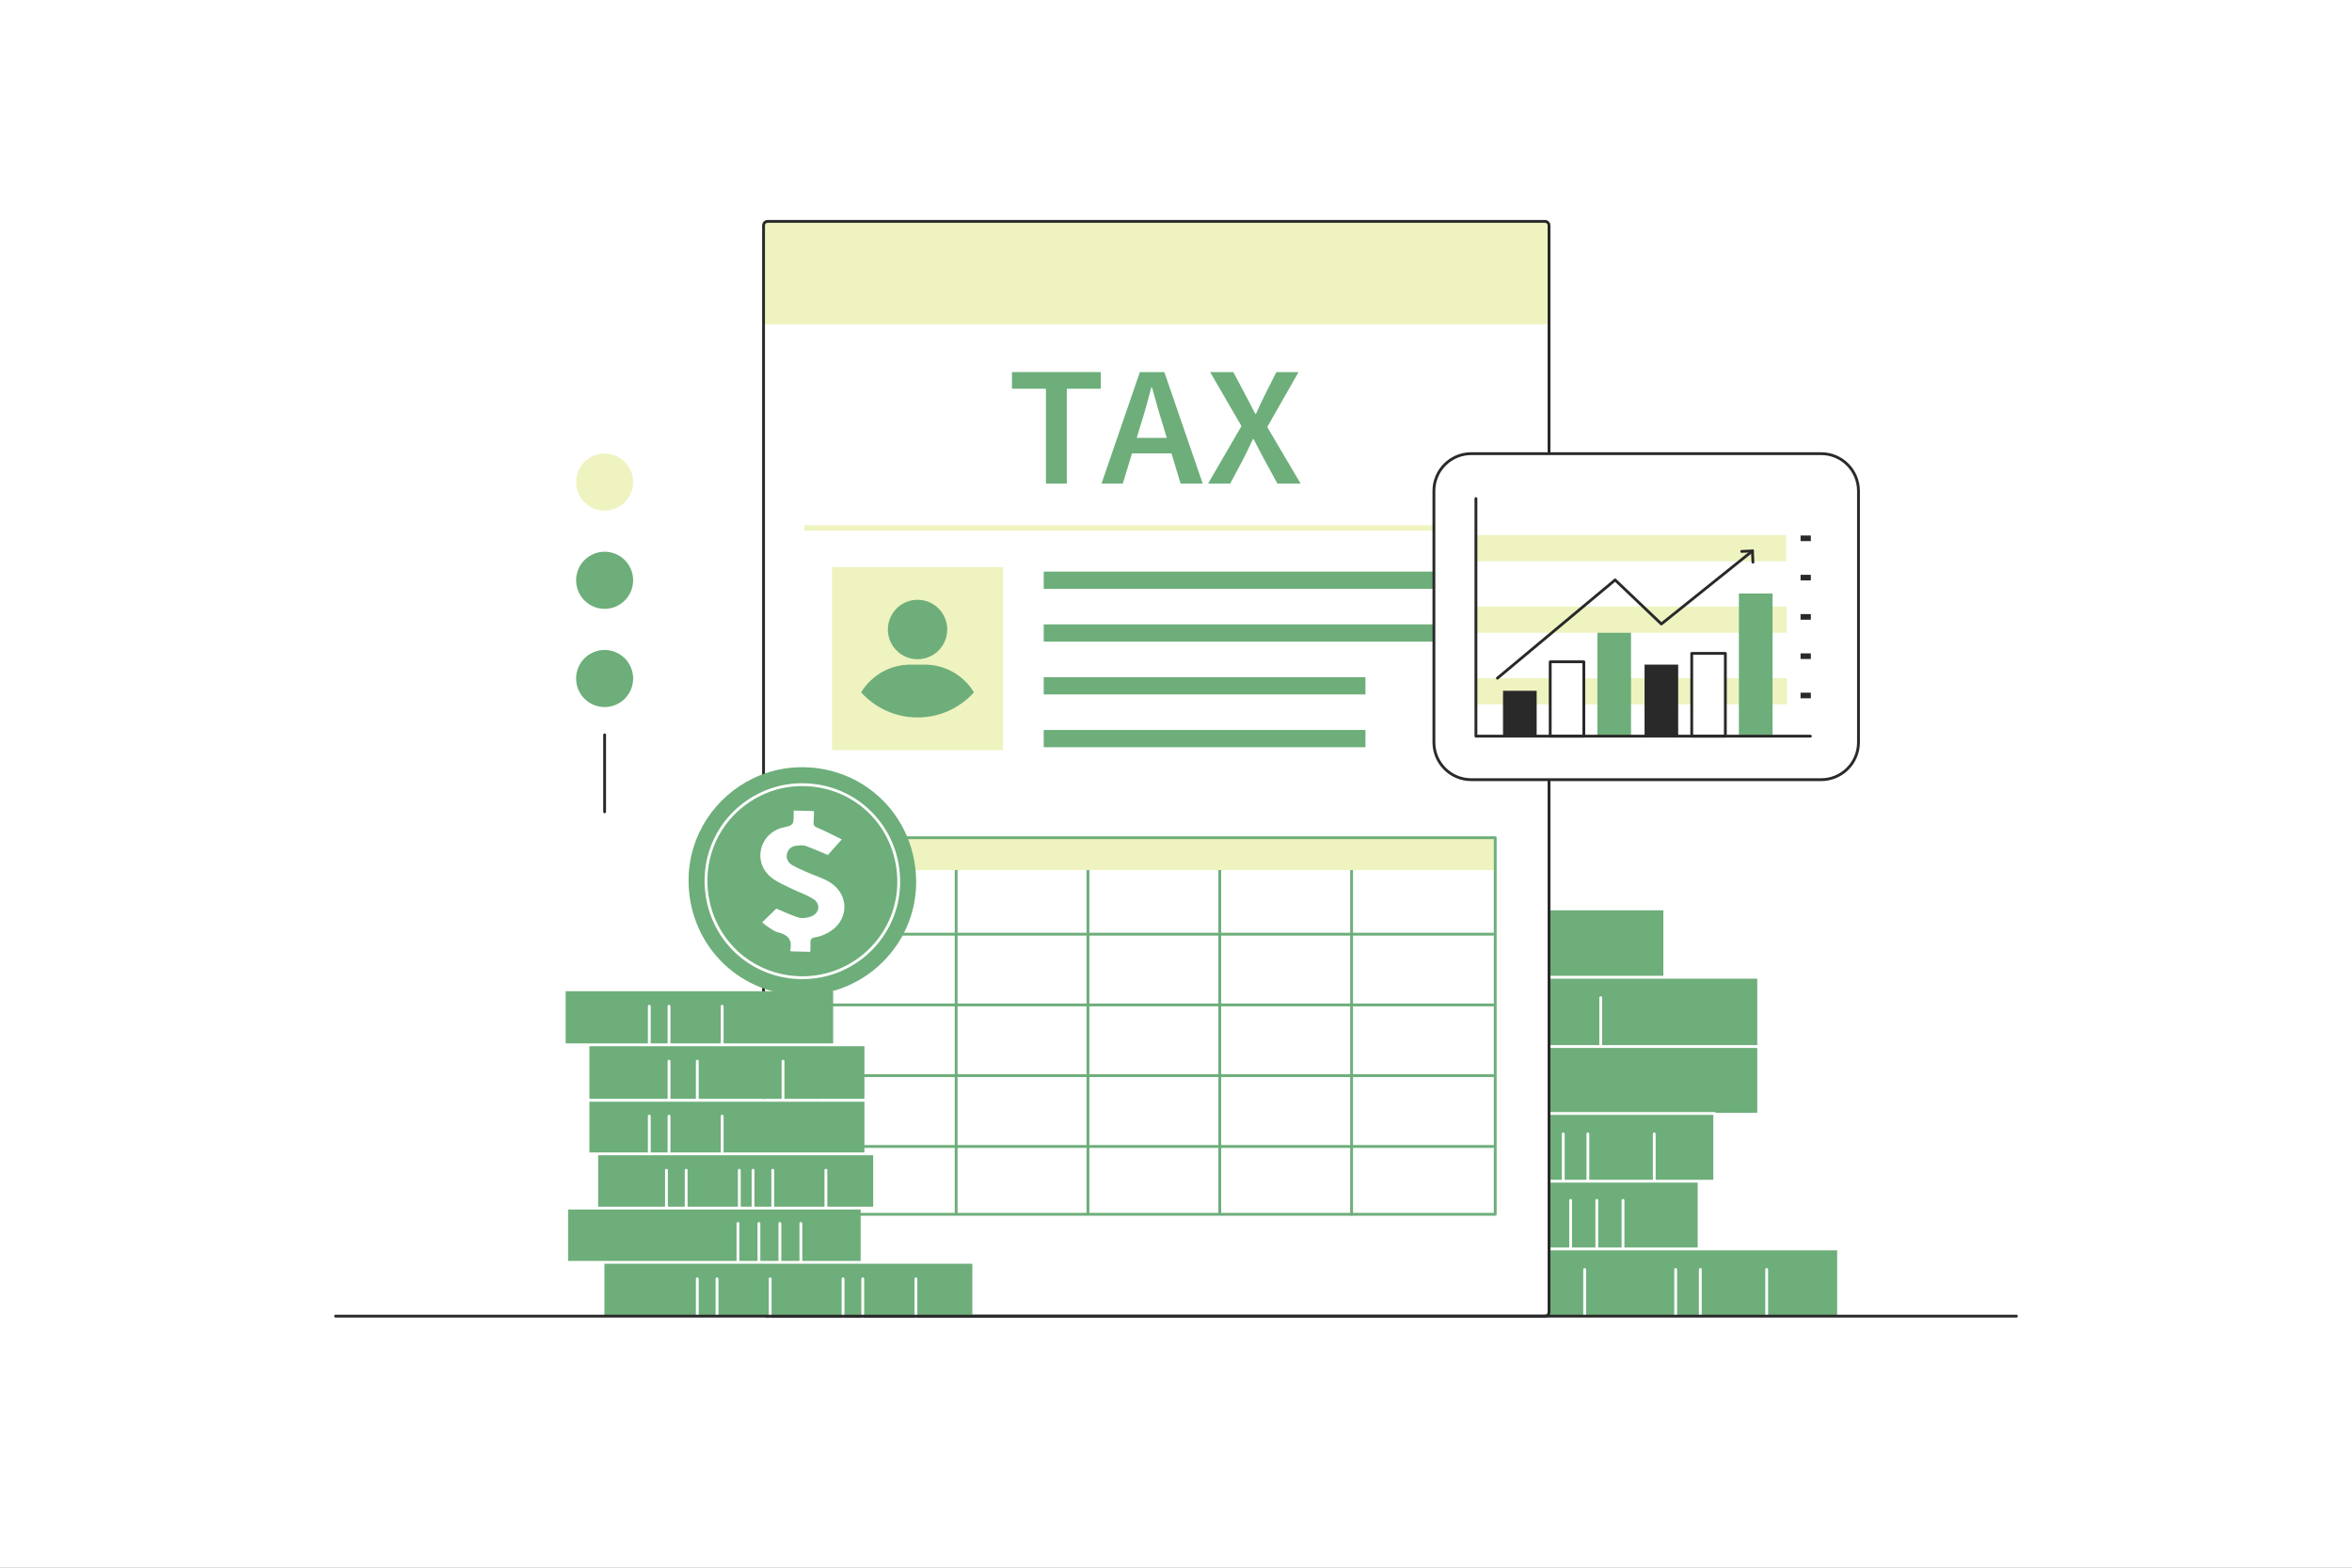 <svg width="270" height="180" viewBox="0 0 270 180" fill="none" xmlns="http://www.w3.org/2000/svg">
<rect x="0" y="0" width="270" height="180" fill="#808080" stroke="none"/>
<g clip-path="url(#clip0_196_5280)">
<path d="M270 0H0V180H270V0Z" fill="white"/>
<path d="M190.945 104.521H152.59V112.24H190.945V104.521Z" fill="#6DAE7A"/>
<path d="M201.725 112.297H162.295V120.016H201.725V112.297Z" fill="#6DAE7A"/>
<path d="M201.725 120.052H162.295V127.771H201.725V120.052Z" fill="#6DAE7A"/>
<path d="M196.68 127.848H157.25V135.567H196.68V127.848Z" fill="#6DAE7A"/>
<path d="M194.888 135.623H152.942V143.342H194.888V135.623Z" fill="#6DAE7A"/>
<path d="M197.576 143.399H158.146V151.118H197.576V143.399Z" fill="#6DAE7A"/>
<path d="M210.898 143.399H178.375V151.118H210.898V143.399Z" fill="#6DAE7A"/>
<path d="M167.41 120.072C167.32 120.072 167.248 119.999 167.248 119.91V114.554C167.248 114.465 167.32 114.392 167.41 114.392C167.499 114.392 167.572 114.465 167.572 114.554V119.91C167.572 119.999 167.499 120.072 167.41 120.072Z" fill="white"/>
<path d="M171.466 120.072C171.377 120.072 171.304 119.999 171.304 119.91V114.554C171.304 114.465 171.377 114.392 171.466 114.392C171.555 114.392 171.628 114.465 171.628 114.554V119.91C171.628 119.999 171.555 120.072 171.466 120.072Z" fill="white"/>
<path d="M183.757 120.072C183.668 120.072 183.595 119.999 183.595 119.91V114.554C183.595 114.465 183.668 114.392 183.757 114.392C183.846 114.392 183.919 114.465 183.919 114.554V119.91C183.919 119.999 183.846 120.072 183.757 120.072Z" fill="white"/>
<path d="M164.583 112.193C164.493 112.193 164.421 112.12 164.421 112.031V106.675C164.421 106.586 164.493 106.513 164.583 106.513C164.672 106.513 164.745 106.586 164.745 106.675V112.031C164.745 112.12 164.672 112.193 164.583 112.193Z" fill="white"/>
<path d="M167.41 112.193C167.32 112.193 167.248 112.12 167.248 112.031V106.675C167.248 106.586 167.32 106.513 167.41 106.513C167.499 106.513 167.572 106.586 167.572 106.675V112.031C167.572 112.12 167.499 112.193 167.41 112.193Z" fill="white"/>
<path d="M175.03 112.193C174.941 112.193 174.868 112.12 174.868 112.031V106.675C174.868 106.586 174.941 106.513 175.03 106.513C175.12 106.513 175.192 106.586 175.192 106.675V112.031C175.192 112.12 175.12 112.193 175.03 112.193Z" fill="white"/>
<path d="M164.583 127.951C164.493 127.951 164.421 127.878 164.421 127.789V122.433C164.421 122.344 164.493 122.271 164.583 122.271C164.672 122.271 164.745 122.344 164.745 122.433V127.789C164.745 127.878 164.672 127.951 164.583 127.951Z" fill="white"/>
<path d="M167.41 127.951C167.32 127.951 167.248 127.878 167.248 127.789V122.433C167.248 122.344 167.32 122.271 167.41 122.271C167.499 122.271 167.572 122.344 167.572 122.433V127.789C167.572 127.878 167.499 127.951 167.41 127.951Z" fill="white"/>
<path d="M175.03 127.951C174.941 127.951 174.868 127.878 174.868 127.789V122.433C174.868 122.344 174.941 122.271 175.03 122.271C175.12 122.271 175.192 122.344 175.192 122.433V127.789C175.192 127.878 175.12 127.951 175.03 127.951Z" fill="white"/>
<path d="M192.361 151.28C192.272 151.28 192.199 151.207 192.199 151.118V145.763C192.199 145.673 192.272 145.6 192.361 145.6C192.45 145.6 192.523 145.673 192.523 145.763V151.118C192.523 151.207 192.45 151.28 192.361 151.28Z" fill="white"/>
<path d="M195.188 151.28C195.098 151.28 195.026 151.207 195.026 151.118V145.763C195.026 145.673 195.098 145.6 195.188 145.6C195.277 145.6 195.35 145.673 195.35 145.763V151.118C195.35 151.207 195.277 151.28 195.188 151.28Z" fill="white"/>
<path d="M202.808 151.28C202.719 151.28 202.646 151.207 202.646 151.118V145.763C202.646 145.673 202.719 145.6 202.808 145.6C202.898 145.6 202.97 145.673 202.97 145.763V151.118C202.97 151.207 202.898 151.28 202.808 151.28Z" fill="white"/>
<path d="M171.466 151.28C171.377 151.28 171.304 151.207 171.304 151.118V145.763C171.304 145.673 171.377 145.6 171.466 145.6C171.555 145.6 171.628 145.673 171.628 145.763V151.118C171.628 151.207 171.555 151.28 171.466 151.28Z" fill="white"/>
<path d="M174.293 151.28C174.203 151.28 174.131 151.207 174.131 151.118V145.763C174.131 145.673 174.203 145.6 174.293 145.6C174.382 145.6 174.455 145.673 174.455 145.763V151.118C174.455 151.207 174.382 151.28 174.293 151.28Z" fill="white"/>
<path d="M181.913 151.28C181.824 151.28 181.751 151.207 181.751 151.118V145.763C181.751 145.673 181.824 145.6 181.913 145.6C182.003 145.6 182.075 145.673 182.075 145.763V151.118C182.075 151.207 182.003 151.28 181.913 151.28Z" fill="white"/>
<path d="M179.455 135.707C179.366 135.707 179.293 135.634 179.293 135.544V130.189C179.293 130.1 179.366 130.027 179.455 130.027C179.545 130.027 179.617 130.1 179.617 130.189V135.544C179.617 135.634 179.545 135.707 179.455 135.707Z" fill="white"/>
<path d="M182.282 135.707C182.193 135.707 182.12 135.634 182.12 135.544V130.189C182.12 130.1 182.193 130.027 182.282 130.027C182.372 130.027 182.444 130.1 182.444 130.189V135.544C182.444 135.634 182.372 135.707 182.282 135.707Z" fill="white"/>
<path d="M189.903 135.707C189.813 135.707 189.741 135.634 189.741 135.544V130.189C189.741 130.1 189.813 130.027 189.903 130.027C189.992 130.027 190.065 130.1 190.065 130.189V135.544C190.065 135.634 189.992 135.707 189.903 135.707Z" fill="white"/>
<path d="M167.041 135.707C166.951 135.707 166.879 135.634 166.879 135.544V130.189C166.879 130.1 166.951 130.027 167.041 130.027C167.13 130.027 167.203 130.1 167.203 130.189V135.544C167.203 135.634 167.13 135.707 167.041 135.707Z" fill="white"/>
<path d="M169.868 135.707C169.779 135.707 169.706 135.634 169.706 135.544V130.189C169.706 130.1 169.779 130.027 169.868 130.027C169.957 130.027 170.03 130.1 170.03 130.189V135.544C170.03 135.634 169.957 135.707 169.868 135.707Z" fill="white"/>
<path d="M177.488 135.707C177.399 135.707 177.326 135.634 177.326 135.544V130.189C177.326 130.1 177.399 130.027 177.488 130.027C177.578 130.027 177.65 130.1 177.65 130.189V135.544C177.65 135.634 177.578 135.707 177.488 135.707Z" fill="white"/>
<path d="M183.308 143.34C183.219 143.34 183.146 143.267 183.146 143.177V137.822C183.146 137.732 183.219 137.66 183.308 137.66C183.398 137.66 183.47 137.732 183.47 137.822V143.177C183.47 143.267 183.398 143.34 183.308 143.34Z" fill="white"/>
<path d="M186.316 143.34C186.226 143.34 186.154 143.267 186.154 143.177V137.822C186.154 137.732 186.226 137.66 186.316 137.66C186.405 137.66 186.478 137.732 186.478 137.822V143.177C186.478 143.267 186.405 143.34 186.316 143.34Z" fill="white"/>
<path d="M177.294 143.34C177.204 143.34 177.132 143.267 177.132 143.177V137.822C177.132 137.732 177.204 137.66 177.294 137.66C177.383 137.66 177.456 137.732 177.456 137.822V143.177C177.456 143.267 177.383 143.34 177.294 143.34Z" fill="white"/>
<path d="M180.301 143.34C180.212 143.34 180.139 143.267 180.139 143.177V137.822C180.139 137.732 180.212 137.66 180.301 137.66C180.391 137.66 180.463 137.732 180.463 137.822V143.177C180.463 143.267 180.391 143.34 180.301 143.34Z" fill="white"/>
<path d="M201.853 120.326H162.005C161.916 120.326 161.843 120.254 161.843 120.164C161.843 120.074 161.916 120.002 162.005 120.002H201.853C201.942 120.002 202.015 120.074 202.015 120.164C202.015 120.254 201.942 120.326 201.853 120.326Z" fill="white"/>
<path d="M196.82 128.01H155.821C155.732 128.01 155.659 127.937 155.659 127.848C155.659 127.758 155.732 127.685 155.821 127.685H196.82C196.909 127.685 196.982 127.758 196.982 127.848C196.982 127.937 196.909 128.01 196.82 128.01Z" fill="white"/>
<path d="M196.82 135.785H152.543C152.453 135.785 152.381 135.713 152.381 135.623C152.381 135.534 152.453 135.461 152.543 135.461H196.82C196.91 135.461 196.982 135.534 196.982 135.623C196.982 135.713 196.91 135.785 196.82 135.785Z" fill="white"/>
<path d="M211.331 143.561H152.543C152.453 143.561 152.381 143.488 152.381 143.399C152.381 143.309 152.453 143.236 152.543 143.236H211.331C211.42 143.236 211.493 143.309 211.493 143.399C211.493 143.488 211.42 143.561 211.331 143.561Z" fill="white"/>
<path d="M201.853 112.367H158.838C158.749 112.367 158.676 112.294 158.676 112.205C158.676 112.115 158.749 112.042 158.838 112.042H201.853C201.942 112.042 202.015 112.115 202.015 112.205C202.015 112.294 201.942 112.367 201.853 112.367Z" fill="white"/>
<path d="M177.365 25.421H88.11C87.858 25.421 87.653 25.626 87.653 25.878V150.66C87.653 150.913 87.858 151.118 88.11 151.118H177.365C177.618 151.118 177.823 150.913 177.823 150.66V25.878C177.823 25.626 177.618 25.421 177.365 25.421Z" fill="white"/>
<path d="M177.823 25.878V37.236H87.653V25.878C87.653 25.626 87.858 25.421 88.11 25.421H177.365C177.617 25.421 177.823 25.626 177.823 25.878Z" fill="#EFF3C0"/>
<path d="M120.069 44.633H116.169V42.722H126.365V44.633H122.465V55.526H120.069V44.633H120.069Z" fill="#6DAE7A"/>
<path d="M130.852 42.722H133.661L138.065 55.526H135.528L133.471 48.713C133.041 47.358 132.645 45.898 132.248 44.492H132.165C131.794 45.91 131.397 47.358 130.967 48.713L128.893 55.526H126.448L130.852 42.722ZM129.05 50.275H135.413V52.057H129.05V50.275Z" fill="#6DAE7A"/>
<path d="M142.515 48.924L138.92 42.722H141.581L143.085 45.565C143.407 46.152 143.696 46.747 144.101 47.523H144.184C144.522 46.747 144.795 46.152 145.093 45.565L146.522 42.722H149.067L145.473 49.034L149.306 55.526H146.646L144.993 52.503C144.646 51.853 144.308 51.203 143.911 50.42H143.828C143.473 51.203 143.151 51.853 142.829 52.503L141.226 55.526H138.681L142.515 48.924Z" fill="#6DAE7A"/>
<path d="M173.129 60.309H92.347V60.928H173.129V60.309Z" fill="#EFF3C0"/>
<path d="M115.151 65.106H95.511V86.138H115.151V65.106Z" fill="#EFF3C0"/>
<path d="M105.331 75.691C107.213 75.691 108.738 74.163 108.738 72.279C108.738 70.394 107.213 68.867 105.331 68.867C103.45 68.867 101.925 70.394 101.925 72.279C101.925 74.163 103.45 75.691 105.331 75.691Z" fill="#6DAE7A"/>
<path d="M111.805 79.496C110.208 81.266 107.9 82.378 105.332 82.378C102.764 82.378 100.452 81.264 98.857 79.494C99.132 79.04 99.46 78.623 99.833 78.249C100.971 77.11 102.52 76.383 104.24 76.316H104.242C104.33 76.312 104.418 76.31 104.506 76.31H106.158C106.246 76.31 106.334 76.312 106.422 76.316H106.424C108.705 76.406 110.689 77.656 111.805 79.496Z" fill="#6DAE7A"/>
<path d="M169.964 65.629H119.815V67.608H169.964V65.629Z" fill="#6DAE7A"/>
<path d="M169.964 71.691H119.815V73.671H169.964V71.691Z" fill="#6DAE7A"/>
<path d="M156.748 77.753H119.815V79.733H156.748V77.753Z" fill="#6DAE7A"/>
<path d="M156.748 83.815H119.815V85.795H156.748V83.815Z" fill="#6DAE7A"/>
<path d="M109.763 139.403C109.674 139.403 109.601 139.331 109.601 139.241V98.167C109.601 98.077 109.674 98.004 109.763 98.004C109.853 98.004 109.925 98.077 109.925 98.167V139.241C109.925 139.331 109.853 139.403 109.763 139.403Z" fill="#6DAE7A"/>
<path d="M171.399 107.422H94.014C93.925 107.422 93.852 107.349 93.852 107.26C93.852 107.17 93.925 107.098 94.014 107.098H171.399C171.489 107.098 171.561 107.17 171.561 107.26C171.561 107.349 171.489 107.422 171.399 107.422Z" fill="#6DAE7A"/>
<path d="M171.399 115.546H94.014C93.925 115.546 93.852 115.474 93.852 115.384C93.852 115.294 93.925 115.222 94.014 115.222H171.399C171.489 115.222 171.561 115.294 171.561 115.384C171.561 115.474 171.489 115.546 171.399 115.546Z" fill="#6DAE7A"/>
<path d="M171.399 123.67H94.014C93.925 123.67 93.852 123.598 93.852 123.508C93.852 123.419 93.925 123.346 94.014 123.346H171.399C171.489 123.346 171.561 123.419 171.561 123.508C171.561 123.598 171.489 123.67 171.399 123.67Z" fill="#6DAE7A"/>
<path d="M171.399 131.794H94.014C93.925 131.794 93.852 131.722 93.852 131.632C93.852 131.543 93.925 131.47 94.014 131.47H171.399C171.489 131.47 171.561 131.543 171.561 131.632C171.561 131.722 171.489 131.794 171.399 131.794Z" fill="#6DAE7A"/>
<path d="M124.894 139.465C124.805 139.465 124.732 139.392 124.732 139.303V98.228C124.732 98.139 124.805 98.066 124.894 98.066C124.984 98.066 125.056 98.139 125.056 98.228V139.303C125.056 139.392 124.984 139.465 124.894 139.465Z" fill="#6DAE7A"/>
<path d="M140.025 139.527C139.936 139.527 139.863 139.454 139.863 139.365V98.29C139.863 98.201 139.936 98.128 140.025 98.128C140.115 98.128 140.187 98.201 140.187 98.29V139.365C140.187 139.454 140.115 139.527 140.025 139.527Z" fill="#6DAE7A"/>
<path d="M155.157 139.589C155.067 139.589 154.995 139.516 154.995 139.426V98.352C154.995 98.263 155.067 98.19 155.157 98.19C155.246 98.19 155.319 98.263 155.319 98.352V139.426C155.319 139.516 155.246 139.589 155.157 139.589Z" fill="#6DAE7A"/>
<path d="M171.646 96.246H93.829V99.899H171.646V96.246Z" fill="#EFF3C0"/>
<path d="M177.365 151.28H88.11C87.769 151.28 87.491 151.002 87.491 150.66V25.878C87.491 25.537 87.769 25.258 88.11 25.258H177.365C177.707 25.258 177.984 25.537 177.984 25.878V150.66C177.984 151.002 177.707 151.28 177.365 151.28ZM88.11 25.583C87.947 25.583 87.815 25.716 87.815 25.878V150.66C87.815 150.823 87.947 150.956 88.11 150.956H177.365C177.528 150.956 177.66 150.823 177.66 150.66V25.878C177.66 25.716 177.528 25.583 177.365 25.583H88.11Z" fill="#292929"/>
<path d="M171.646 139.589H93.829C93.74 139.589 93.667 139.516 93.667 139.426V96.187C93.667 96.098 93.74 96.025 93.829 96.025H171.646C171.736 96.025 171.808 96.098 171.808 96.187V139.426C171.808 139.516 171.736 139.589 171.646 139.589ZM93.991 139.264H171.484V96.349H93.991V139.264Z" fill="#6DAE7A"/>
<path d="M95.644 113.812H64.936V119.992H95.644V113.812Z" fill="#6DAE7A"/>
<path d="M99.231 120.037H67.663V126.217H99.231V120.037Z" fill="#6DAE7A"/>
<path d="M99.231 126.246H67.663V132.426H99.231V126.246Z" fill="#6DAE7A"/>
<path d="M100.236 132.487H68.667V138.667H100.236V132.487Z" fill="#6DAE7A"/>
<path d="M98.8 138.712H65.218V144.893H98.8V138.712Z" fill="#6DAE7A"/>
<path d="M100.953 144.938H69.385V151.118H100.953V144.938Z" fill="#6DAE7A"/>
<path d="M111.619 144.938H85.58V151.118H111.619V144.938Z" fill="#6DAE7A"/>
<path d="M76.801 126.294C76.712 126.294 76.639 126.221 76.639 126.132V121.844C76.639 121.755 76.712 121.682 76.801 121.682C76.891 121.682 76.963 121.755 76.963 121.844V126.132C76.963 126.221 76.891 126.294 76.801 126.294Z" fill="white"/>
<path d="M80.049 126.294C79.959 126.294 79.887 126.221 79.887 126.132V121.844C79.887 121.755 79.959 121.682 80.049 121.682C80.138 121.682 80.211 121.755 80.211 121.844V126.132C80.211 126.221 80.138 126.294 80.049 126.294Z" fill="white"/>
<path d="M89.889 126.294C89.8 126.294 89.727 126.221 89.727 126.132V121.844C89.727 121.755 89.8 121.682 89.889 121.682C89.979 121.682 90.051 121.755 90.051 121.844V126.132C90.051 126.221 89.979 126.294 89.889 126.294Z" fill="white"/>
<path d="M74.538 119.986C74.448 119.986 74.376 119.913 74.376 119.824V115.536C74.376 115.447 74.448 115.374 74.538 115.374C74.627 115.374 74.7 115.447 74.7 115.536V119.824C74.7 119.913 74.627 119.986 74.538 119.986Z" fill="white"/>
<path d="M76.801 119.986C76.712 119.986 76.639 119.913 76.639 119.824V115.536C76.639 115.447 76.712 115.374 76.801 115.374C76.891 115.374 76.963 115.447 76.963 115.536V119.824C76.963 119.913 76.891 119.986 76.801 119.986Z" fill="white"/>
<path d="M82.903 119.986C82.813 119.986 82.741 119.913 82.741 119.824V115.536C82.741 115.447 82.813 115.374 82.903 115.374C82.992 115.374 83.065 115.447 83.065 115.536V119.824C83.065 119.913 82.992 119.986 82.903 119.986Z" fill="white"/>
<path d="M74.538 132.602C74.448 132.602 74.376 132.53 74.376 132.44V128.152C74.376 128.063 74.448 127.99 74.538 127.99C74.627 127.99 74.7 128.063 74.7 128.152V132.44C74.7 132.53 74.627 132.602 74.538 132.602Z" fill="white"/>
<path d="M76.801 132.602C76.712 132.602 76.639 132.53 76.639 132.44V128.152C76.639 128.063 76.712 127.99 76.801 127.99C76.891 127.99 76.963 128.063 76.963 128.152V132.44C76.963 132.53 76.891 132.602 76.801 132.602Z" fill="white"/>
<path d="M82.903 132.602C82.813 132.602 82.741 132.53 82.741 132.44V128.152C82.741 128.063 82.813 127.99 82.903 127.99C82.992 127.99 83.065 128.063 83.065 128.152V132.44C83.065 132.53 82.992 132.602 82.903 132.602Z" fill="white"/>
<path d="M96.778 151.28C96.688 151.28 96.616 151.207 96.616 151.118V146.83C96.616 146.741 96.688 146.668 96.778 146.668C96.867 146.668 96.94 146.741 96.94 146.83V151.118C96.94 151.207 96.867 151.28 96.778 151.28Z" fill="white"/>
<path d="M99.041 151.28C98.951 151.28 98.879 151.207 98.879 151.118V146.83C98.879 146.741 98.951 146.668 99.041 146.668C99.131 146.668 99.203 146.741 99.203 146.83V151.118C99.203 151.207 99.131 151.28 99.041 151.28Z" fill="white"/>
<path d="M105.142 151.28C105.053 151.28 104.98 151.207 104.98 151.118V146.83C104.98 146.741 105.053 146.668 105.142 146.668C105.232 146.668 105.304 146.741 105.304 146.83V151.118C105.304 151.207 105.232 151.28 105.142 151.28Z" fill="white"/>
<path d="M80.049 151.28C79.959 151.28 79.887 151.207 79.887 151.118V146.83C79.887 146.741 79.959 146.668 80.049 146.668C80.138 146.668 80.211 146.741 80.211 146.83V151.118C80.211 151.207 80.138 151.28 80.049 151.28Z" fill="white"/>
<path d="M82.312 151.28C82.223 151.28 82.15 151.207 82.15 151.118V146.83C82.15 146.741 82.223 146.668 82.312 146.668C82.402 146.668 82.474 146.741 82.474 146.83V151.118C82.474 151.207 82.402 151.28 82.312 151.28Z" fill="white"/>
<path d="M88.413 151.28C88.324 151.28 88.251 151.207 88.251 151.118V146.83C88.251 146.741 88.324 146.668 88.413 146.668C88.503 146.668 88.575 146.741 88.575 146.83V151.118C88.575 151.207 88.503 151.28 88.413 151.28Z" fill="white"/>
<path d="M86.445 138.812C86.356 138.812 86.283 138.739 86.283 138.649V134.362C86.283 134.272 86.356 134.2 86.445 134.2C86.535 134.2 86.607 134.272 86.607 134.362V138.649C86.607 138.739 86.535 138.812 86.445 138.812Z" fill="white"/>
<path d="M88.709 138.812C88.619 138.812 88.546 138.739 88.546 138.649V134.362C88.546 134.272 88.619 134.2 88.709 134.2C88.798 134.2 88.871 134.272 88.871 134.362V138.649C88.871 138.739 88.798 138.812 88.709 138.812Z" fill="white"/>
<path d="M94.81 138.812C94.72 138.812 94.648 138.739 94.648 138.649V134.362C94.648 134.272 94.72 134.2 94.81 134.2C94.899 134.2 94.972 134.272 94.972 134.362V138.649C94.972 138.739 94.899 138.812 94.81 138.812Z" fill="white"/>
<path d="M76.506 138.812C76.417 138.812 76.344 138.739 76.344 138.649V134.362C76.344 134.272 76.417 134.2 76.506 134.2C76.596 134.2 76.668 134.272 76.668 134.362V138.649C76.668 138.739 76.596 138.812 76.506 138.812Z" fill="white"/>
<path d="M78.769 138.812C78.68 138.812 78.608 138.739 78.608 138.649V134.362C78.608 134.272 78.68 134.2 78.769 134.2C78.859 134.2 78.931 134.272 78.931 134.362V138.649C78.931 138.739 78.859 138.812 78.769 138.812Z" fill="white"/>
<path d="M84.871 138.812C84.781 138.812 84.709 138.739 84.709 138.649V134.362C84.709 134.272 84.781 134.2 84.871 134.2C84.96 134.2 85.033 134.272 85.033 134.362V138.649C85.033 138.739 84.96 138.812 84.871 138.812Z" fill="white"/>
<path d="M89.53 144.923C89.441 144.923 89.368 144.85 89.368 144.76V140.473C89.368 140.383 89.441 140.311 89.53 140.311C89.62 140.311 89.692 140.383 89.692 140.473V144.76C89.692 144.85 89.62 144.923 89.53 144.923Z" fill="white"/>
<path d="M91.938 144.923C91.848 144.923 91.776 144.85 91.776 144.76V140.473C91.776 140.383 91.848 140.311 91.938 140.311C92.027 140.311 92.1 140.383 92.1 140.473V144.76C92.1 144.85 92.027 144.923 91.938 144.923Z" fill="white"/>
<path d="M84.715 144.923C84.625 144.923 84.553 144.85 84.553 144.76V140.473C84.553 140.383 84.625 140.311 84.715 140.311C84.804 140.311 84.877 140.383 84.877 140.473V144.76C84.877 144.85 84.804 144.923 84.715 144.923Z" fill="white"/>
<path d="M87.122 144.923C87.033 144.923 86.96 144.85 86.96 144.76V140.473C86.96 140.383 87.033 140.311 87.122 140.311C87.212 140.311 87.284 140.383 87.284 140.473V144.76C87.284 144.85 87.212 144.923 87.122 144.923Z" fill="white"/>
<path d="M99.334 126.498H67.431C67.341 126.498 67.269 126.425 67.269 126.335C67.269 126.246 67.341 126.173 67.431 126.173H99.334C99.423 126.173 99.496 126.246 99.496 126.335C99.496 126.425 99.423 126.498 99.334 126.498Z" fill="white"/>
<path d="M100.348 132.649H67.523C67.434 132.649 67.361 132.577 67.361 132.487C67.361 132.398 67.434 132.325 67.523 132.325H100.348C100.437 132.325 100.51 132.398 100.51 132.487C100.51 132.577 100.437 132.649 100.348 132.649Z" fill="white"/>
<path d="M100.348 138.875H64.898C64.809 138.875 64.737 138.802 64.737 138.712C64.737 138.623 64.809 138.55 64.898 138.55H100.348C100.437 138.55 100.51 138.623 100.51 138.712C100.51 138.802 100.437 138.875 100.348 138.875Z" fill="white"/>
<path d="M111.966 145.1H64.899C64.809 145.1 64.737 145.027 64.737 144.938C64.737 144.848 64.809 144.775 64.899 144.775H111.966C112.055 144.775 112.128 144.848 112.128 144.938C112.128 145.027 112.055 145.1 111.966 145.1Z" fill="white"/>
<path d="M99.334 120.125H64.895C64.806 120.125 64.733 120.053 64.733 119.963C64.733 119.874 64.806 119.801 64.895 119.801H99.334C99.423 119.801 99.496 119.874 99.496 119.963C99.496 120.053 99.423 120.125 99.334 120.125Z" fill="white"/>
<path d="M92.296 88.091C92.255 88.091 92.215 88.091 92.175 88.09C90.119 88.073 88.164 88.542 86.419 89.387C82.148 91.46 79.145 95.796 79.049 100.823C78.907 108.155 84.526 114.07 91.785 114.259C91.819 114.26 91.855 114.261 91.889 114.261C93.103 114.284 94.284 114.138 95.408 113.843C100.923 112.406 105.072 107.432 105.169 101.502C105.291 94.136 99.611 88.219 92.296 88.091Z" fill="#6DAE7A"/>
<path d="M92.127 112.422C92.058 112.422 91.989 112.421 91.919 112.42C91.884 112.419 91.855 112.419 91.826 112.418C85.572 112.255 80.765 107.184 80.887 100.874C80.967 96.669 83.394 92.903 87.219 91.047C88.776 90.293 90.441 89.916 92.166 89.932L92.269 89.933H92.27C95.309 89.986 98.124 91.204 100.196 93.363C102.268 95.521 103.382 98.395 103.331 101.455C103.249 106.434 99.8 110.795 94.943 112.061C94.028 112.301 93.081 112.422 92.127 112.422L92.127 112.422ZM92.072 90.256C90.429 90.256 88.844 90.62 87.361 91.339C83.645 93.142 81.289 96.798 81.211 100.88C81.092 107.01 85.76 111.935 91.838 112.093C91.867 112.095 91.892 112.095 91.917 112.095C92.921 112.114 93.909 111.996 94.861 111.746C99.578 110.518 102.928 106.284 103.007 101.45C103.109 95.281 98.39 90.365 92.265 90.257L92.163 90.256C92.133 90.256 92.102 90.256 92.072 90.256Z" fill="white"/>
<path d="M95.295 101.32C97.609 102.793 97.439 105.839 95.008 107.12C94.573 107.349 94.09 107.546 93.608 107.618C93.134 107.688 93.005 107.883 93.034 108.314C93.055 108.627 93.023 108.943 93.014 109.288C92.216 109.267 91.486 109.249 90.77 109.23C90.741 109.165 90.705 109.125 90.712 109.094C90.992 107.875 90.407 107.301 89.277 107.036C88.867 106.94 88.501 106.636 88.13 106.402C87.896 106.255 87.69 106.064 87.49 105.906C88.08 105.332 88.649 104.779 89.118 104.322C90.009 104.691 90.829 105.1 91.693 105.357C92.098 105.478 92.616 105.388 93.036 105.252C94.062 104.916 94.269 103.817 93.374 103.232C92.6 102.727 91.682 102.446 90.847 102.027C90.048 101.626 89.189 101.283 88.507 100.726C86.55 99.132 87.019 96.177 89.342 95.184C89.758 95.006 90.232 94.971 90.659 94.813C90.827 94.751 91.032 94.55 91.059 94.386C91.126 93.976 91.1 93.553 91.112 93.065C91.914 93.087 92.629 93.105 93.441 93.126C93.428 93.554 93.44 93.969 93.401 94.377C93.365 94.758 93.495 94.904 93.865 95.055C94.78 95.428 95.653 95.902 96.633 96.38C96.002 97.087 95.487 97.663 95.034 98.171C94.152 97.803 93.327 97.425 92.474 97.124C92.174 97.018 91.804 97.067 91.471 97.101C90.907 97.157 90.48 97.445 90.343 98.021C90.206 98.605 90.49 99.065 90.964 99.343C91.526 99.672 92.138 99.918 92.736 100.185C93.589 100.565 94.517 100.824 95.295 101.32V101.32Z" fill="white"/>
<path d="M231.477 151.28H38.523C38.434 151.28 38.361 151.207 38.361 151.118C38.361 151.028 38.434 150.956 38.523 150.956H231.477C231.566 150.956 231.639 151.028 231.639 151.118C231.639 151.207 231.566 151.28 231.477 151.28Z" fill="#292929"/>
<path d="M209.067 52.088H168.884C166.521 52.088 164.605 54.007 164.605 56.373V85.235C164.605 87.602 166.521 89.521 168.884 89.521H209.067C211.43 89.521 213.346 87.602 213.346 85.235V56.373C213.346 54.007 211.43 52.088 209.067 52.088Z" fill="white"/>
<path d="M209.067 89.683H168.884C166.435 89.683 164.443 87.688 164.443 85.235V56.373C164.443 53.921 166.435 51.926 168.884 51.926H209.067C211.516 51.926 213.508 53.921 213.508 56.373V85.235C213.508 87.688 211.516 89.683 209.067 89.683ZM168.884 52.25C166.614 52.25 164.767 54.1 164.767 56.373V85.235C164.767 87.509 166.614 89.359 168.884 89.359H209.067C211.337 89.359 213.184 87.509 213.184 85.235V56.373C213.184 54.1 211.337 52.25 209.067 52.25H168.884Z" fill="#292929"/>
<path d="M205.142 77.867H169.431V80.874H205.142V77.867Z" fill="#EFF3C0"/>
<path d="M176.402 79.317H172.541V84.526H176.402V79.317Z" fill="#292929"/>
<path d="M181.817 75.987H177.957V84.526H181.817V75.987Z" fill="white"/>
<path d="M181.817 84.689H177.957C177.867 84.689 177.795 84.616 177.795 84.526V75.987C177.795 75.897 177.867 75.825 177.957 75.825H181.817C181.907 75.825 181.979 75.897 181.979 75.987V84.526C181.979 84.616 181.907 84.689 181.817 84.689ZM178.119 84.364H181.655V76.149H178.119V84.364Z" fill="#292929"/>
<path d="M187.233 71.476H183.372V84.526H187.233V71.476Z" fill="#6DAE7A"/>
<path d="M205.088 69.65H169.431V72.657H205.088V69.65Z" fill="#EFF3C0"/>
<path d="M192.649 76.309H188.788V84.526H192.649V76.309Z" fill="#292929"/>
<path d="M198.064 75.02H194.203V84.526H198.064V75.02Z" fill="white"/>
<path d="M198.064 84.689H194.204C194.114 84.689 194.042 84.616 194.042 84.526V75.02C194.042 74.931 194.114 74.858 194.204 74.858H198.064C198.154 74.858 198.226 74.931 198.226 75.02V84.526C198.226 84.616 198.154 84.689 198.064 84.689ZM194.366 84.364H197.902V75.183H194.366V84.364Z" fill="#292929"/>
<path d="M203.48 68.146H199.619V84.526H203.48V68.146Z" fill="#6DAE7A"/>
<path d="M205.035 61.433H169.431V64.44H205.035V61.433Z" fill="#EFF3C0"/>
<path d="M171.898 78.029C171.851 78.029 171.805 78.009 171.773 77.971C171.716 77.902 171.725 77.799 171.794 77.742L185.306 66.464C185.369 66.411 185.462 66.414 185.521 66.471L190.727 71.43L201.073 63.132C201.143 63.076 201.245 63.087 201.3 63.157C201.356 63.227 201.345 63.329 201.275 63.385L190.819 71.771C190.756 71.822 190.665 71.818 190.606 71.762L185.403 66.805L172.001 77.991C171.971 78.016 171.934 78.029 171.897 78.029L171.898 78.029Z" fill="#292929"/>
<path d="M199.941 63.475C199.854 63.475 199.783 63.407 199.779 63.319C199.775 63.23 199.844 63.154 199.934 63.15L201.167 63.097C201.261 63.092 201.332 63.162 201.336 63.252C201.34 63.341 201.271 63.417 201.181 63.421L199.948 63.474C199.946 63.474 199.943 63.475 199.941 63.475Z" fill="#292929"/>
<path d="M201.227 64.71C201.141 64.71 201.069 64.642 201.066 64.555L201.012 63.319C201.008 63.23 201.078 63.154 201.167 63.15C201.261 63.146 201.332 63.216 201.336 63.306L201.39 64.541C201.393 64.63 201.324 64.706 201.235 64.71C201.232 64.71 201.23 64.71 201.228 64.71L201.227 64.71Z" fill="#292929"/>
<path d="M207.823 84.689H169.431C169.342 84.689 169.269 84.616 169.269 84.526V57.244C169.269 57.154 169.342 57.081 169.431 57.081C169.52 57.081 169.593 57.154 169.593 57.244V84.364H207.823C207.912 84.364 207.985 84.437 207.985 84.526C207.985 84.616 207.912 84.689 207.823 84.689Z" fill="#292929"/>
<path d="M207.876 61.486H206.697V62.131H207.876V61.486Z" fill="#292929"/>
<path d="M207.876 65.998H206.697V66.642H207.876V65.998Z" fill="#292929"/>
<path d="M207.876 70.509H206.697V71.153H207.876V70.509Z" fill="#292929"/>
<path d="M207.876 75.02H206.697V75.665H207.876V75.02Z" fill="#292929"/>
<path d="M207.876 79.532H206.697V80.176H207.876V79.532Z" fill="#292929"/>
<path d="M69.408 93.377C69.319 93.377 69.246 93.304 69.246 93.214V84.375C69.246 84.286 69.319 84.213 69.408 84.213C69.498 84.213 69.57 84.286 69.57 84.375V93.214C69.57 93.304 69.498 93.377 69.408 93.377Z" fill="#292929"/>
<path d="M70.638 80.944C72.314 80.264 73.121 78.352 72.442 76.674C71.763 74.996 69.854 74.187 68.179 74.868C66.503 75.548 65.696 77.46 66.375 79.138C67.054 80.816 68.963 81.624 70.638 80.944Z" fill="#6DAE7A"/>
<path d="M71.723 68.946C73.001 67.666 73.001 65.59 71.723 64.309C70.445 63.029 68.372 63.029 67.094 64.309C65.816 65.59 65.816 67.666 67.094 68.946C68.372 70.226 70.445 70.226 71.723 68.946Z" fill="#6DAE7A"/>
<path d="M72.592 56.113C73.013 54.352 71.928 52.583 70.17 52.161C68.412 51.739 66.646 52.825 66.225 54.586C65.804 56.347 66.888 58.116 68.647 58.538C70.405 58.959 72.171 57.873 72.592 56.113Z" fill="#EFF3C0"/>
</g>
<defs>
<clipPath id="clip0_196_5280">
<rect width="270" height="180" fill="white"/>
</clipPath>
</defs>
</svg>
